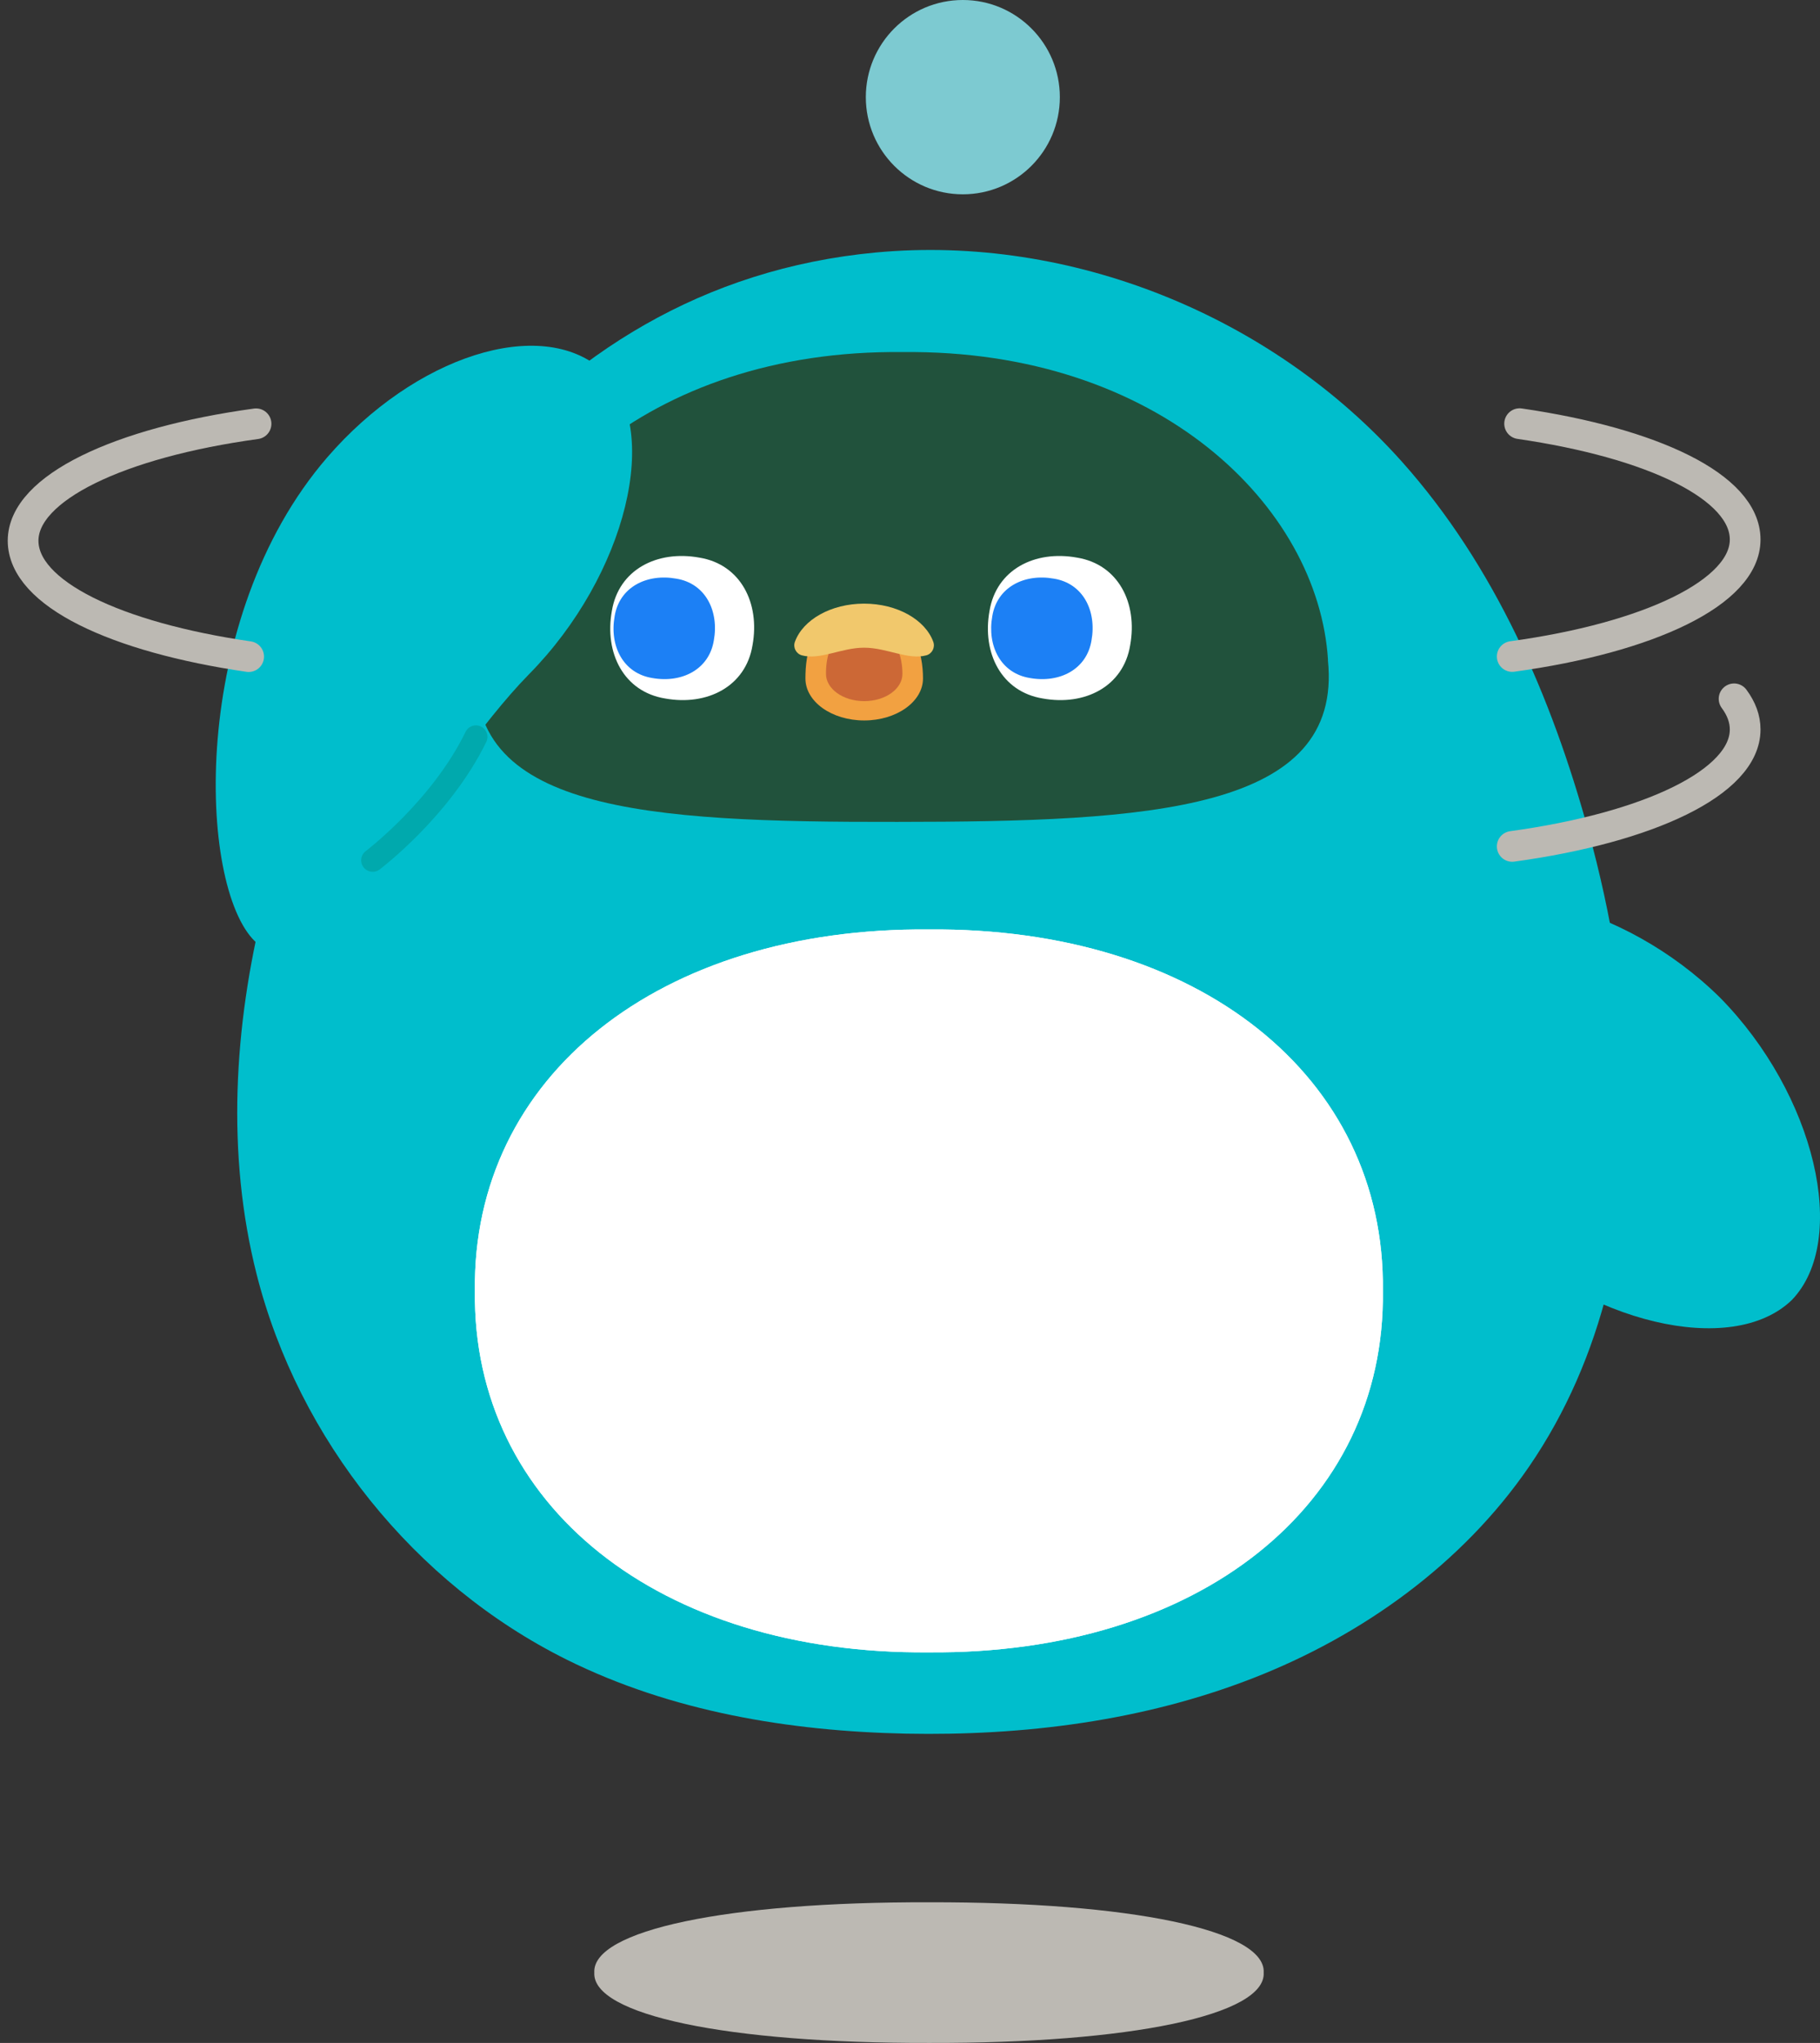 <svg width="237" height="266" viewBox="0 0 237 266" fill="none" xmlns="http://www.w3.org/2000/svg">
  <rect x="0" y="0" width="237" height="266" fill="#333333" stroke="none"/>
  <g clip-path="url(#clip0_22_1522)">
    <path d="M212.05 142.104C211.795 130.658 209.84 119.092 206.832 108.159C202.034 90.705 194.62 73.627 182.574 60.133C165.58 41.098 139.457 30.511 114.071 32.875C68.939 37.092 44.365 77.588 34.349 117.933C30.454 133.64 29.446 150.296 33.432 165.973C38.891 187.418 53.975 206.228 73.766 216.077C87.392 222.854 102.777 225.414 117.981 225.73C133.306 226.031 148.811 224.089 163.098 218.532C177.385 212.975 190.409 203.638 199.087 191.002C208.877 176.741 212.441 159.573 212.035 142.104H212.05Z" fill="#00BECC"/>
    <path d="M164.557 256.844C164.873 262.356 147.232 266.075 120.974 266C94.716 266.06 77.075 262.356 77.391 256.844C77.075 251.332 94.716 247.612 120.974 247.687C147.232 247.627 164.873 251.332 164.557 256.844Z" fill="#BCB9B3"/>
    <path d="M180.077 168.082C180.438 196.017 156.06 215.414 120.959 215.143C85.858 215.429 61.495 196.032 61.84 168.082C61.48 140.146 85.858 120.734 120.959 121.02C156.06 120.734 180.423 140.131 180.077 168.082Z" fill="white"/>
    <path d="M184.679 120.553C177.16 128.369 181.641 147.359 194.018 159.919C206.576 172.313 225.525 176.801 233.33 169.271C240.85 161.455 236.368 142.48 223.991 129.905C211.449 117.511 192.485 113.023 184.679 120.553Z" fill="#00BECC"/>
    <path d="M172.919 85.946C174.949 105.614 149.759 106.999 116.868 107.014C83.993 107.075 60.111 105.614 62.126 85.946C63.374 65.962 84.158 45.465 117.53 45.842C150.887 45.465 171.686 65.962 172.934 85.946H172.919Z" fill="#21523C"/>
    <path d="M125.38 25.3C132.357 25.3 138.013 19.637 138.013 12.65C138.013 5.664 132.357 0 125.38 0C118.403 0 112.748 5.664 112.748 12.65C112.748 19.637 118.403 25.3 125.38 25.3Z" fill="#7DCAD1"/>
    <path d="M180.077 168.082C180.438 196.017 156.06 215.414 120.959 215.143C85.858 215.429 61.495 196.032 61.84 168.082C61.48 140.146 85.858 120.734 120.959 121.02C156.06 120.734 180.423 140.131 180.077 168.082Z" fill="white"/>
    <path d="M78.459 48.221C86.369 55.646 81.572 74.937 68.864 87.813C56.351 100.554 41.794 129.544 33.221 122.586C25.762 115.403 24.544 80.479 42.606 59.561C54.035 46.339 70.428 41.083 78.444 48.206L78.459 48.221Z" fill="#00BECC"/>
    <path d="M104.882 88.34C104.882 85.328 105.469 79.455 112.537 79.455C119.244 79.455 120.192 85.328 120.192 88.34C120.192 91.352 116.763 93.807 112.537 93.807C108.311 93.807 104.882 91.367 104.882 88.34Z" fill="#F2A141"/>
    <path d="M107.559 87.738C107.559 85.78 107.95 81.955 112.537 81.955C116.898 81.955 117.515 85.78 117.515 87.738C117.515 89.696 115.289 91.292 112.537 91.292C109.785 91.292 107.559 89.696 107.559 87.738Z" fill="#CC6836"/>
    <path d="M112.537 84.334C115.485 84.334 118.252 85.976 120.628 85.328C121.38 85.118 121.801 84.304 121.53 83.566C120.493 80.705 116.853 78.597 112.522 78.597C108.191 78.597 104.551 80.705 103.514 83.566C103.243 84.304 103.664 85.118 104.416 85.328C106.792 85.976 109.559 84.334 112.507 84.334H112.537Z" fill="#F1C86C"/>
    <path d="M79.677 79.546C78.684 85.027 81.226 90.072 86.61 90.946C92.084 91.94 97.122 89.394 97.994 84.003C98.987 78.521 96.445 73.476 91.061 72.603C85.587 71.609 80.564 74.154 79.677 79.546Z" fill="white"/>
    <path d="M80.038 80.238C79.346 84.094 81.136 87.663 84.925 88.28C88.775 88.973 92.34 87.181 92.956 83.386C93.648 79.53 91.858 75.961 88.069 75.344C84.219 74.651 80.654 76.443 80.038 80.238Z" fill="#1C80F5"/>
    <path d="M128.854 79.546C127.862 85.027 130.403 90.072 135.787 90.946C141.262 91.94 146.3 89.394 147.172 84.003C148.164 78.521 145.623 73.476 140.239 72.603C134.765 71.609 129.742 74.154 128.854 79.546Z" fill="white"/>
    <path d="M129.215 80.238C128.524 84.094 130.313 87.663 134.103 88.28C137.953 88.973 141.517 87.181 142.134 83.386C142.826 79.53 141.036 75.961 137.246 75.344C133.396 74.651 129.832 76.443 129.215 80.238Z" fill="#1C80F5"/>
    <path d="M61.976 95.946C57.419 105.313 48.531 112.014 48.531 112.014" stroke="#00A9AD" stroke-width="3" stroke-linecap="round" stroke-linejoin="round"/>
    <path d="M196.921 85.479C214.712 83.039 227.255 77.136 227.255 70.254C227.255 63.371 215.163 57.679 197.884 55.164" stroke="#BCB9B3" stroke-width="4" stroke-linecap="round" stroke-linejoin="round"/>
    <path d="M33.342 55.179C15.55 57.618 3.008 63.522 3.008 70.404C3.008 77.287 15.099 82.979 32.379 85.494" stroke="#BCB9B3" stroke-width="4" stroke-linecap="round" stroke-linejoin="round"/>
    <path d="M196.921 110.207C214.712 107.767 227.255 101.864 227.255 94.982C227.255 93.596 226.758 92.271 225.811 90.991" stroke="#BCB9B3" stroke-width="4" stroke-linecap="round" stroke-linejoin="round"/>
  </g>
  <defs>
    <clipPath id="clip0_22_1522">
      <rect width="237" height="266" fill="white"/>
    </clipPath>
  </defs>
</svg>
